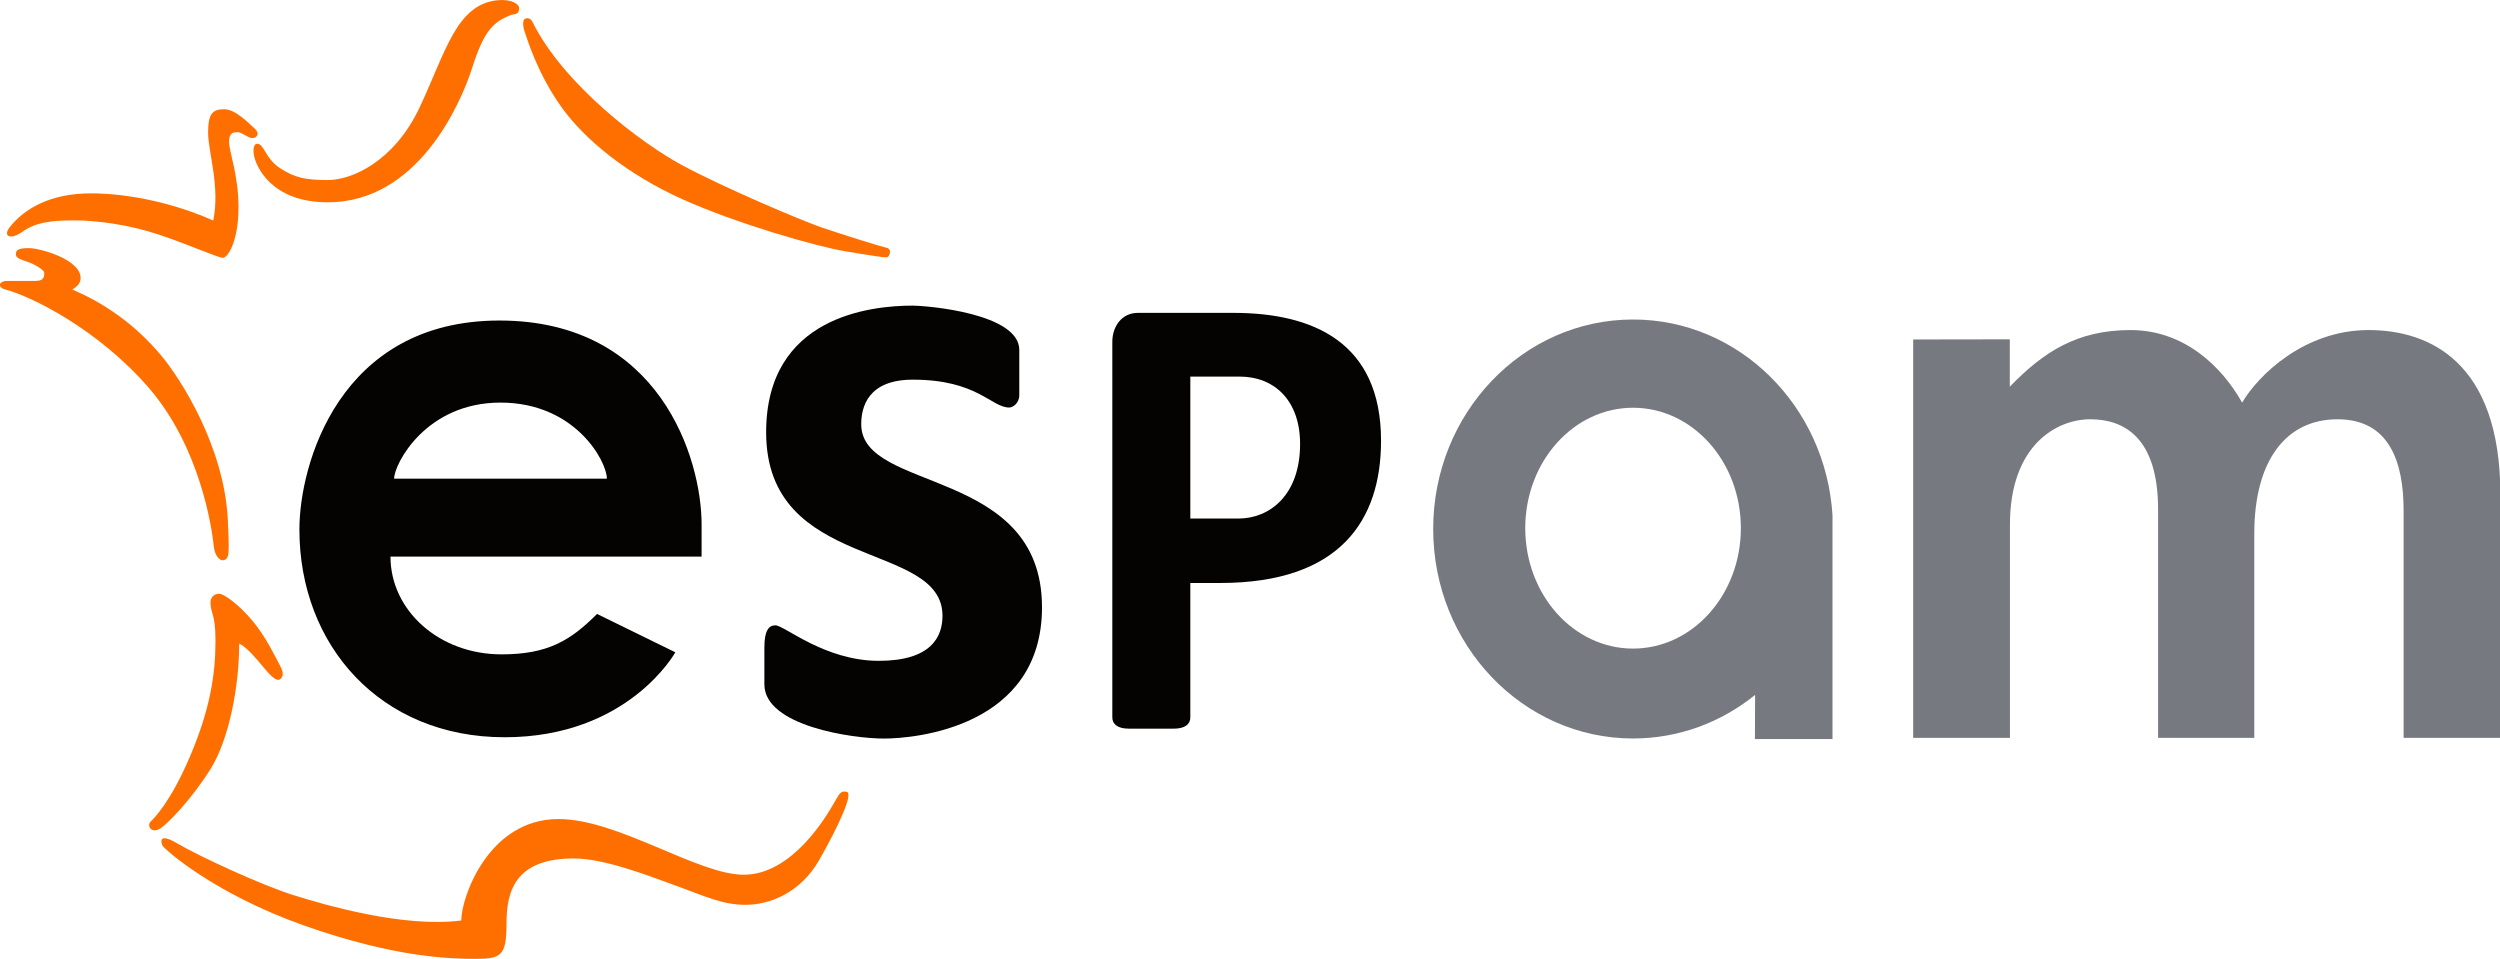 <svg width="104.69mm" height="40.159mm" version="1.1" viewBox="0 0 104.69 40.159" xmlns="http://www.w3.org/2000/svg" xmlns:cc="http://creativecommons.org/ns#" xmlns:dc="http://purl.org/dc/elements/1.1/" xmlns:rdf="http://www.w3.org/1999/02/22-rdf-syntax-ns#">
 <g transform="translate(-67.094 -71.302)">
  <g transform="matrix(.353 0 0 -.37 88.053 88.161)">
   <path d="m0 0c-8.874 0-12.62-6.966-12.62-8.611h25.239c0 1.96-3.745 8.611-12.619 8.611m0.123-28.495c5.519 0 8.202 1.587 11.33 4.575l9.288-4.341s-5.554-9.615-20.257-9.615c-14.702 0-24.34 10.361-24.34 23.523 0 7.282 4.69 23.641 23.733 23.641s23.979-15.659 23.979-23.08v-3.641h-36.907c0-6.067 5.74-11.062 13.174-11.062" fill="#050301"/>
  </g>
  <path d="m105.32 84.102c0.605 0 4.458 0.324 4.458 1.854v1.893c0 0.35-0.284 0.519-0.42 0.519-0.753 0-1.333-1.167-4.038-1.167-1.877 0-2.161 1.141-2.161 1.867 0 2.879 7.57 1.763 7.57 7.664 0 5.019-5.31 5.498-6.62 5.498-1.309 0-5.006-0.523-5.006-2.269v-1.539c0-0.709 0.181-0.934 0.461-0.934 0.379 0 2.058 1.487 4.331 1.487 2.19 0 2.667-1.003 2.667-1.885 0-3.182-7.385-1.807-7.385-7.686 0-4.859 4.397-5.304 6.142-5.304" fill="#050301"/>
  <g transform="matrix(.353 0 0 -.37 116.94 87.072)">
   <path d="m0 0v-16.067h5.697c3.72 0 7.325 2.652 7.325 8.436 0 4.936-3.052 7.631-7.179 7.631zm-9.253 3.944c0 1.68 1.073 3.267 3.034 3.267h11.342c9.428 0 17.502-3.314 17.502-14.469 0-8.961-4.807-16.102-19.089-16.102h-3.536v-15.216c0-0.747-0.606-1.272-1.972-1.272h-5.309c-1.365 0-1.972 0.525-1.972 1.272z" fill="#050301"/>
  </g>
  <g transform="matrix(.353 0 0 -.37 135.48 88.377)">
   <path d="m0 0c-7.063 0-12.788-6.102-12.788-13.628 0-7.528 5.725-13.629 12.788-13.629s12.788 6.101 12.788 13.629c0 7.526-5.725 13.628-12.788 13.628m14.456-37.498 0.022 4.998c-4.005-3.092-9.027-4.932-14.478-4.932-13.096 0-23.711 10.615-23.711 23.71s10.615 23.71 23.711 23.71c12.58 0 22.873-9.799 23.661-22.181v-25.305z" fill="#767a80"/>
  </g>
  <g transform="matrix(.353 0 0 -.37 147.21 85.518)">
   <path d="m0 0v-45.087h11.482v24.153c0 8.962 5.532 11.902 9.522 11.902s8.051-2.03 8.051-10.221v-25.834h11.412v23.103c0 8.401 3.85 12.952 9.871 12.952 6.162 0 7.842-4.83 7.842-10.361v-25.694h11.482v27.49c0 15.17-8.542 18.664-15.637 18.664-7.607 0-13.087-5.096-15.002-8.213-2.406 4.101-6.889 8.213-13.234 8.213-6.344 0-10.334-2.471-14.326-6.409v5.36z" fill="#767a80"/>
  </g>
  <g fill="#ff6f00">
   <g transform="matrix(.353 0 0 -.37 89.393 72.223)">
    <path d="m0 0c-0.247 0.474-0.665 0.49-0.91 0.35s-0.28-0.735 0-1.505 1.505-4.691 4.341-8.471c2.835-3.781 7.911-7.667 14.352-10.433 6.441-2.765 15.787-5.32 19.253-5.88 3.465-0.561 4.621-0.701 4.971-0.701s0.7 0.946 0 1.086-5.146 1.47-7.632 2.275c-2.485 0.805-11.796 4.586-16.627 7.071-4.831 2.486-14.037 9.102-17.748 16.208" fill="#ff6f00"/>
   </g>
   <g transform="matrix(.353 0 0 -.37 88.504 71.925)">
    <path d="m0 0c-2.1-0.771-3.22-1.75-4.621-5.951-1.4-4.201-6.51-15.262-17.152-15.262-6.698 0-8.519 4.082-8.752 5.32-0.14 0.747 1e-3 1.307 0.374 1.307 0.84 0 0.98-1.68 2.707-2.754 1.727-1.073 2.941-1.353 5.694-1.353 2.754 0 7.818 2.007 10.898 8.261 3.081 6.254 4.341 11.622 9.219 12.089 1.626 0.155 2.567-0.42 2.567-0.887 0-0.747-0.467-0.653-0.934-0.77" fill="#ff6f00"/>
   </g>
   <g transform="matrix(.353 0 0 -.37 76.484 75.876)">
    <path d="m0 0c-1.4 0-1.914-0.514-1.914-2.661s1.447-6.114 0.607-9.942c-4.34 1.868-9.802 3.081-14.516 3.081s-7.863-1.669-9.65-3.862c-0.77-0.945 0.035-1.505 1.576-0.455 1.54 1.05 3.465 1.26 6.091 1.26 2.625 0 6.406-0.455 10.046-1.61 3.641-1.155 7.001-2.625 7.596-2.625 0.596 0 1.856 1.89 1.856 5.67 0 3.781-1.12 6.301-1.12 7.456 0 1.156 0.665 1.086 1.085 1.086s1.163-0.667 1.688-0.667 0.935 0.518 0.27 1.078c-0.665 0.561-2.262 2.191-3.615 2.191" fill="#ff6f00"/>
   </g>
   <g transform="matrix(.353 0 0 -.37 76.665 94.394)">
    <path d="m0 0c0-1.505-1.552-1.342-1.762 0.653-0.21 1.996-1.61 11.097-7.631 17.784-6.021 6.686-14.037 10.455-17.071 11.201-1.143 0.327-0.63 0.98 0.14 0.98h3.454c1.074 0 1.003 0.631 1.003 0.934s-1.143 0.956-1.937 1.213c-0.793 0.257-1.423 0.42-1.423 0.84s0.093 0.724 1.517 0.724c1.423 0 6.161-1.308 6.161-3.384 0-0.653-0.491-1.003-0.98-1.307 4.714-1.914 8.121-4.714 10.501-7.421 2.381-2.707 7.468-10.315 7.935-18.53 0.093-1.54 0.14-3.081 0.093-3.687" fill="#ff6f00"/>
   </g>
   <g transform="matrix(.353 0 0 -.37 76.118 98.134)">
    <path d="m0 0c0-3.886-0.665-7.771-2.976-12.987-2.31-5.216-4.305-7.106-4.725-7.491-0.421-0.385-0.035-1.226 0.875-0.91 0.91 0.315 4.131 3.617 6.278 6.931 2.147 3.313 3.36 9.241 3.36 14.142 0.934-0.455 1.984-1.645 2.859-2.661 0.875-1.015 1.575-1.645 1.96-1.399 0.385 0.245 0.525 0.699 0.035 1.54-0.49 0.84-1.645 3.255-3.291 5.11-1.645 1.856-3.36 3.046-3.955 3.046s-1.015-0.455-1.015-0.945c0-1.367 0.595-1.216 0.595-4.376" fill="#ff6f00"/>
   </g>
   <g transform="matrix(.353 0 0 -.37 91.122 107.25)">
    <path d="m0 0c3.571 0 8.682-1.89 12.112-3.081 3.43-1.19 5.531-2.17 8.261-2.17 2.731 0 6.464 1.26 8.752 5.087 2.287 3.828 4.061 7.515 3.267 7.702-0.793 0.187-0.934-0.327-1.634-1.447s-4.76-7.935-10.595-7.935c-5.461 0-14.889 6.302-21.983 6.302-8.308 0-11.529-8.869-11.529-11.482-6.907-0.841-16.242 1.773-19.976 2.893-3.734 1.121-11.155 4.387-13.722 5.835-2.31 1.301-1.914 0.046-1.727-0.281 0.186-0.326 5.974-5.367 16.755-9.008 10.782-3.64 17.363-3.78 20.397-3.78s3.641 0.373 3.641 4.014 1.026 7.351 7.981 7.351" fill="#ff6f00"/>
   </g>
  </g>
 </g>
</svg>
